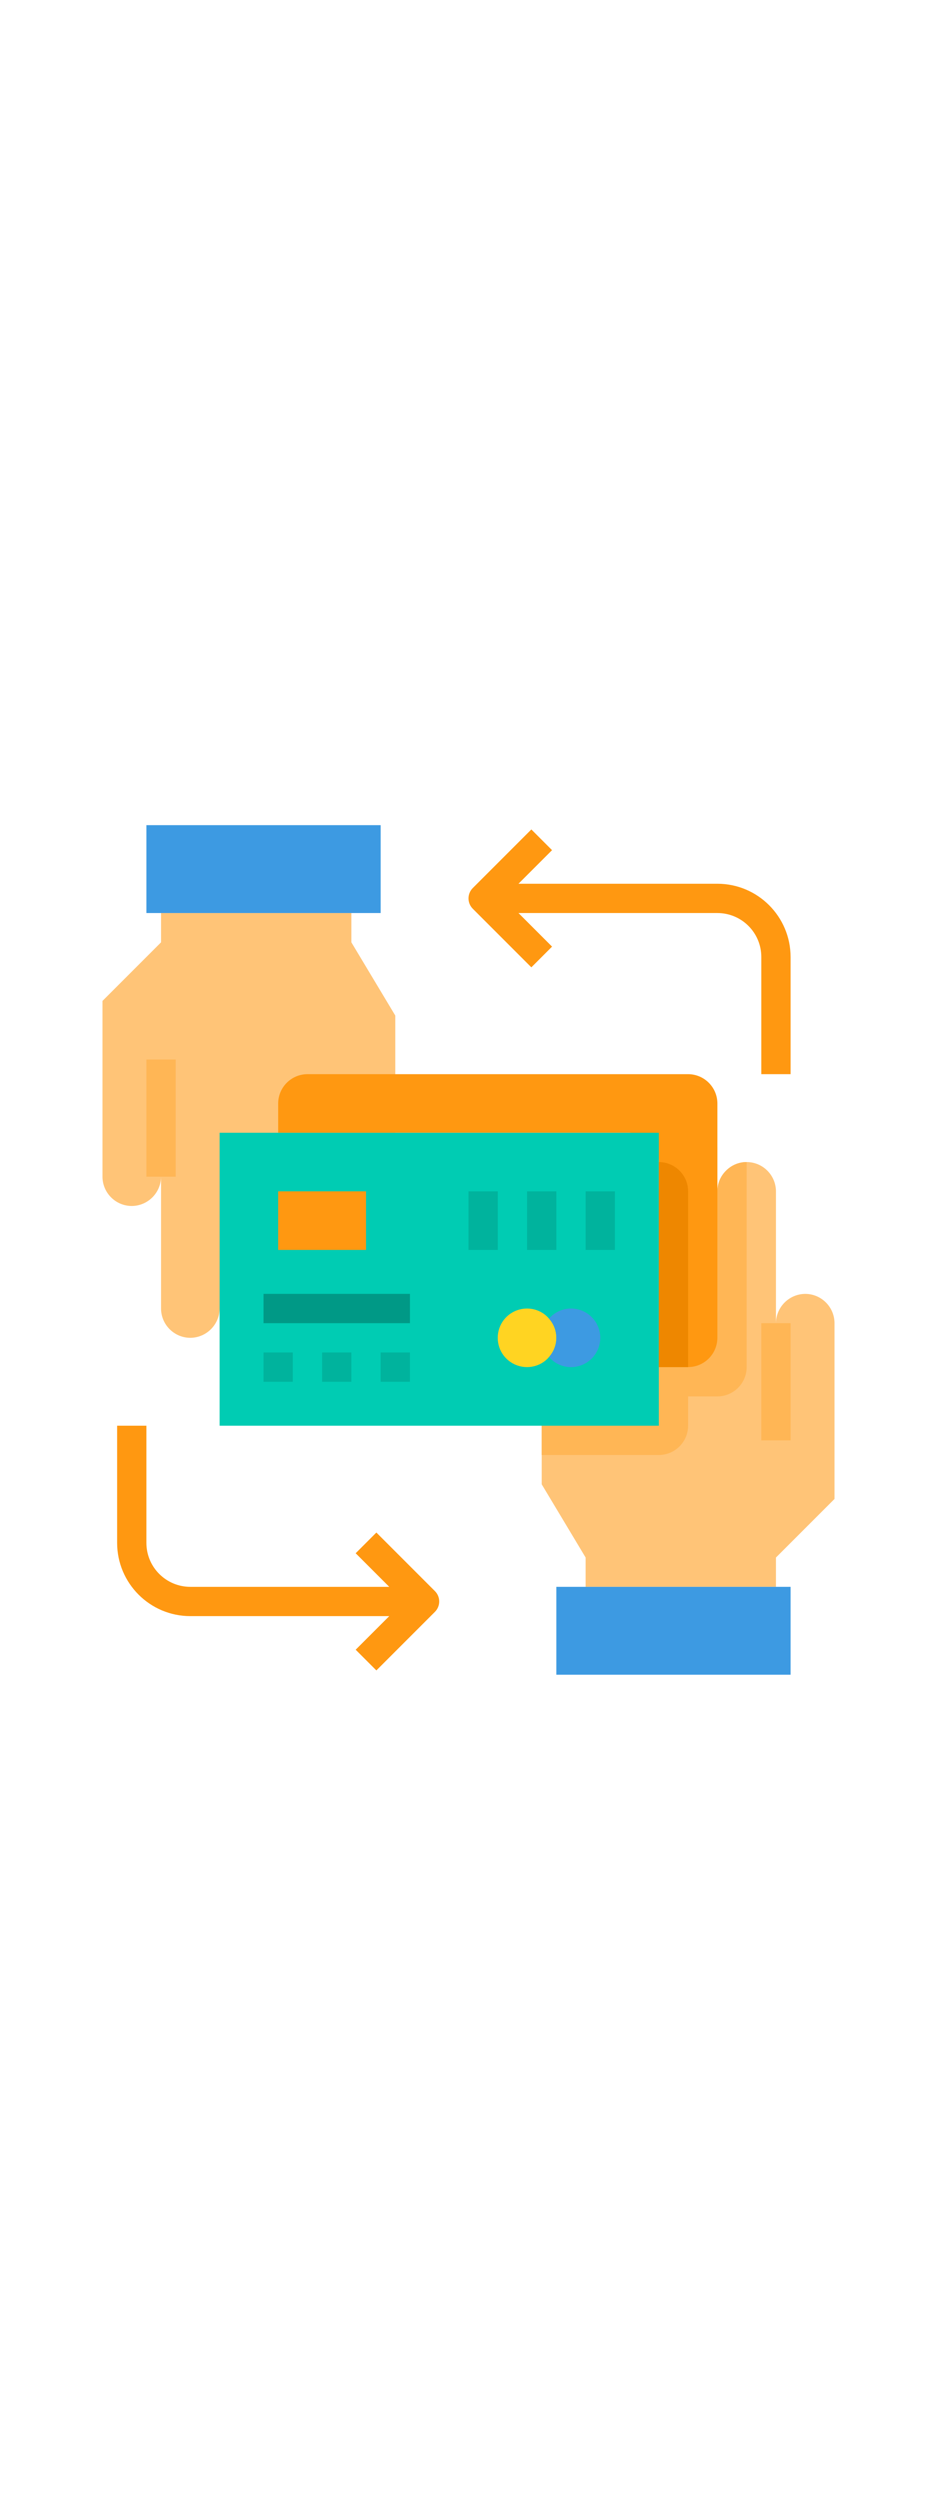 <svg version="1.1" xmlns="http://www.w3.org/2000/svg" xmlns:xlink="http://www.w3.org/1999/xlink" width="64px" height="64px" viewBox="0,0,256,256" style="
    width: 24px;
"><g fill="none" fill-rule="nonzero" stroke="none" stroke-width="1" stroke-linecap="butt" stroke-linejoin="miter" stroke-miterlimit="10" stroke-dasharray="" stroke-dashoffset="0" font-family="none" font-weight="none" font-size="none" text-anchor="none" style="mix-blend-mode: normal"><g transform="scale(4,4)"><path d="M55,35c-1.101,0.008 -1.992,0.899 -2,2v-9c-0.003,-1.103 -0.897,-1.997 -2,-2c-1.101,0.008 -1.992,0.899 -2,2v-3c-0.003,-1.103 -0.897,-1.997 -2,-2c-1.101,0.008 -1.992,0.899 -2,2v3c-0.003,-1.103 -0.897,-1.997 -2,-2c-1.101,0.008 -1.992,0.899 -2,2v4c-0.003,-1.103 -0.897,-1.997 -2,-2c-1.101,0.008 -1.992,0.899 -2,2v16l3,5v2h13v-2l4,-4v-12c-0.003,-1.103 -0.897,-1.997 -2,-2z" fill="#ffc477"></path><path d="M49.59,26.59c-0.38,0.37 -0.593,0.879 -0.59,1.41v10c-0.003,1.103 -0.897,1.997 -2,2v2h2c1.103,-0.003 1.997,-0.897 2,-2v-14c-0.531,-0.003 -1.04,0.21 -1.41,0.59z" fill="#ffb655"></path><path d="M45,40v2c-0.003,1.103 -0.897,1.997 -2,2h-6v2h8c1.103,-0.003 1.997,-0.897 2,-2v-4z" fill="#ffb655"></path><path d="M24,11v-2h-13v2l-4,4v12c0.003,1.103 0.897,1.997 2,2c1.101,-0.008 1.992,-0.899 2,-2v9c0.003,1.103 0.897,1.997 2,2c1.101,-0.008 1.992,-0.899 2,-2v3c0.003,1.103 0.897,1.997 2,2c0.531,0.003 1.04,-0.21 1.41,-0.59c0.126,-0.121 0.234,-0.259 0.32,-0.41c0.176,-0.304 0.269,-0.649 0.27,-1v-3c0.003,1.103 0.897,1.997 2,2c1.101,-0.008 1.992,-0.899 2,-2v-4c0.003,1.103 0.897,1.997 2,2c1.101,-0.008 1.992,-0.899 2,-2v-16z" fill="#ffc477"></path><path d="M47,20h-26c-1.103,0.003 -1.997,0.897 -2,2v2h24c1.103,0.003 1.997,0.897 2,2v14h2c1.103,-0.003 1.997,-0.897 2,-2v-16c-0.003,-1.103 -0.897,-1.997 -2,-2z" fill="#ff9811"></path><path d="M47,28v12h-2v-14c1.103,0.003 1.997,0.897 2,2z" fill="#ff9811"></path><rect x="15" y="24" width="30" height="20" rx="2" ry="0" fill="#00ccb3"></rect><path d="M47,28c-0.003,-1.103 -0.897,-1.997 -2,-2v14h2z" fill="#ee8700"></path><path d="M37.5,36.69c-0.14,-0.169 -0.31,-0.311 -0.5,-0.42c-0.84,-0.488 -1.91,-0.3 -2.535,0.443c-0.625,0.744 -0.625,1.829 0,2.573c0.625,0.744 1.694,0.931 2.535,0.443c0.19,-0.109 0.36,-0.251 0.5,-0.42c0.667,-0.746 0.667,-1.874 0,-2.62z" fill="#ffd422"></path><path d="M54,55v6h-16v-6h2h13z" fill="#3d9ae2"></path><path d="M39,36c1.105,0 2,0.895 2,2c0,1.105 -0.895,2 -2,2c-0.577,-0 -1.125,-0.252 -1.5,-0.69c0.667,-0.746 0.667,-1.874 0,-2.62c0.375,-0.438 0.923,-0.69 1.5,-0.69z" fill="#3d9ae2"></path><path d="M23,28h-4v4h4h2v-4z" fill="#ff9811"></path><path d="M26,3v6h-2h-13h-1v-6z" fill="#3d9ae2"></path><rect x="40" y="28" width="2" height="4" fill="#00b39d"></rect><rect x="36" y="28" width="2" height="4" fill="#00b39d"></rect><rect x="32" y="28" width="2" height="4" fill="#00b39d"></rect><rect x="18" y="39" width="2" height="2" fill="#00b39d"></rect><rect x="22" y="39" width="2" height="2" fill="#00b39d"></rect><rect x="26" y="39" width="2" height="2" fill="#00b39d"></rect><rect x="18" y="35" width="10" height="2" fill="#009986"></rect><path d="M29.707,55.293l-4,-4l-1.414,1.414l2.293,2.293h-13.586c-1.657,0 -3,-1.343 -3,-3v-8h-2v8c0.003,2.76 2.24,4.997 5,5h13.586l-2.293,2.293l1.414,1.414l4,-4c0.39,-0.391 0.39,-1.024 0,-1.414z" fill="#ff9811"></path><path d="M49,7h-13.586l2.293,-2.293l-1.414,-1.414l-4,4c-0.39,0.391 -0.39,1.024 0,1.414l4,4l1.414,-1.414l-2.293,-2.293h13.586c1.657,0 3,1.343 3,3v8h2v-8c-0.003,-2.76 -2.24,-4.997 -5,-5z" fill="#ff9811"></path><rect x="52" y="37" width="2" height="8" rx="1" ry="0" fill="#ffb655"></rect><rect x="10" y="19" width="2" height="8" rx="1" ry="0" fill="#ffb655"></rect></g></g></svg>